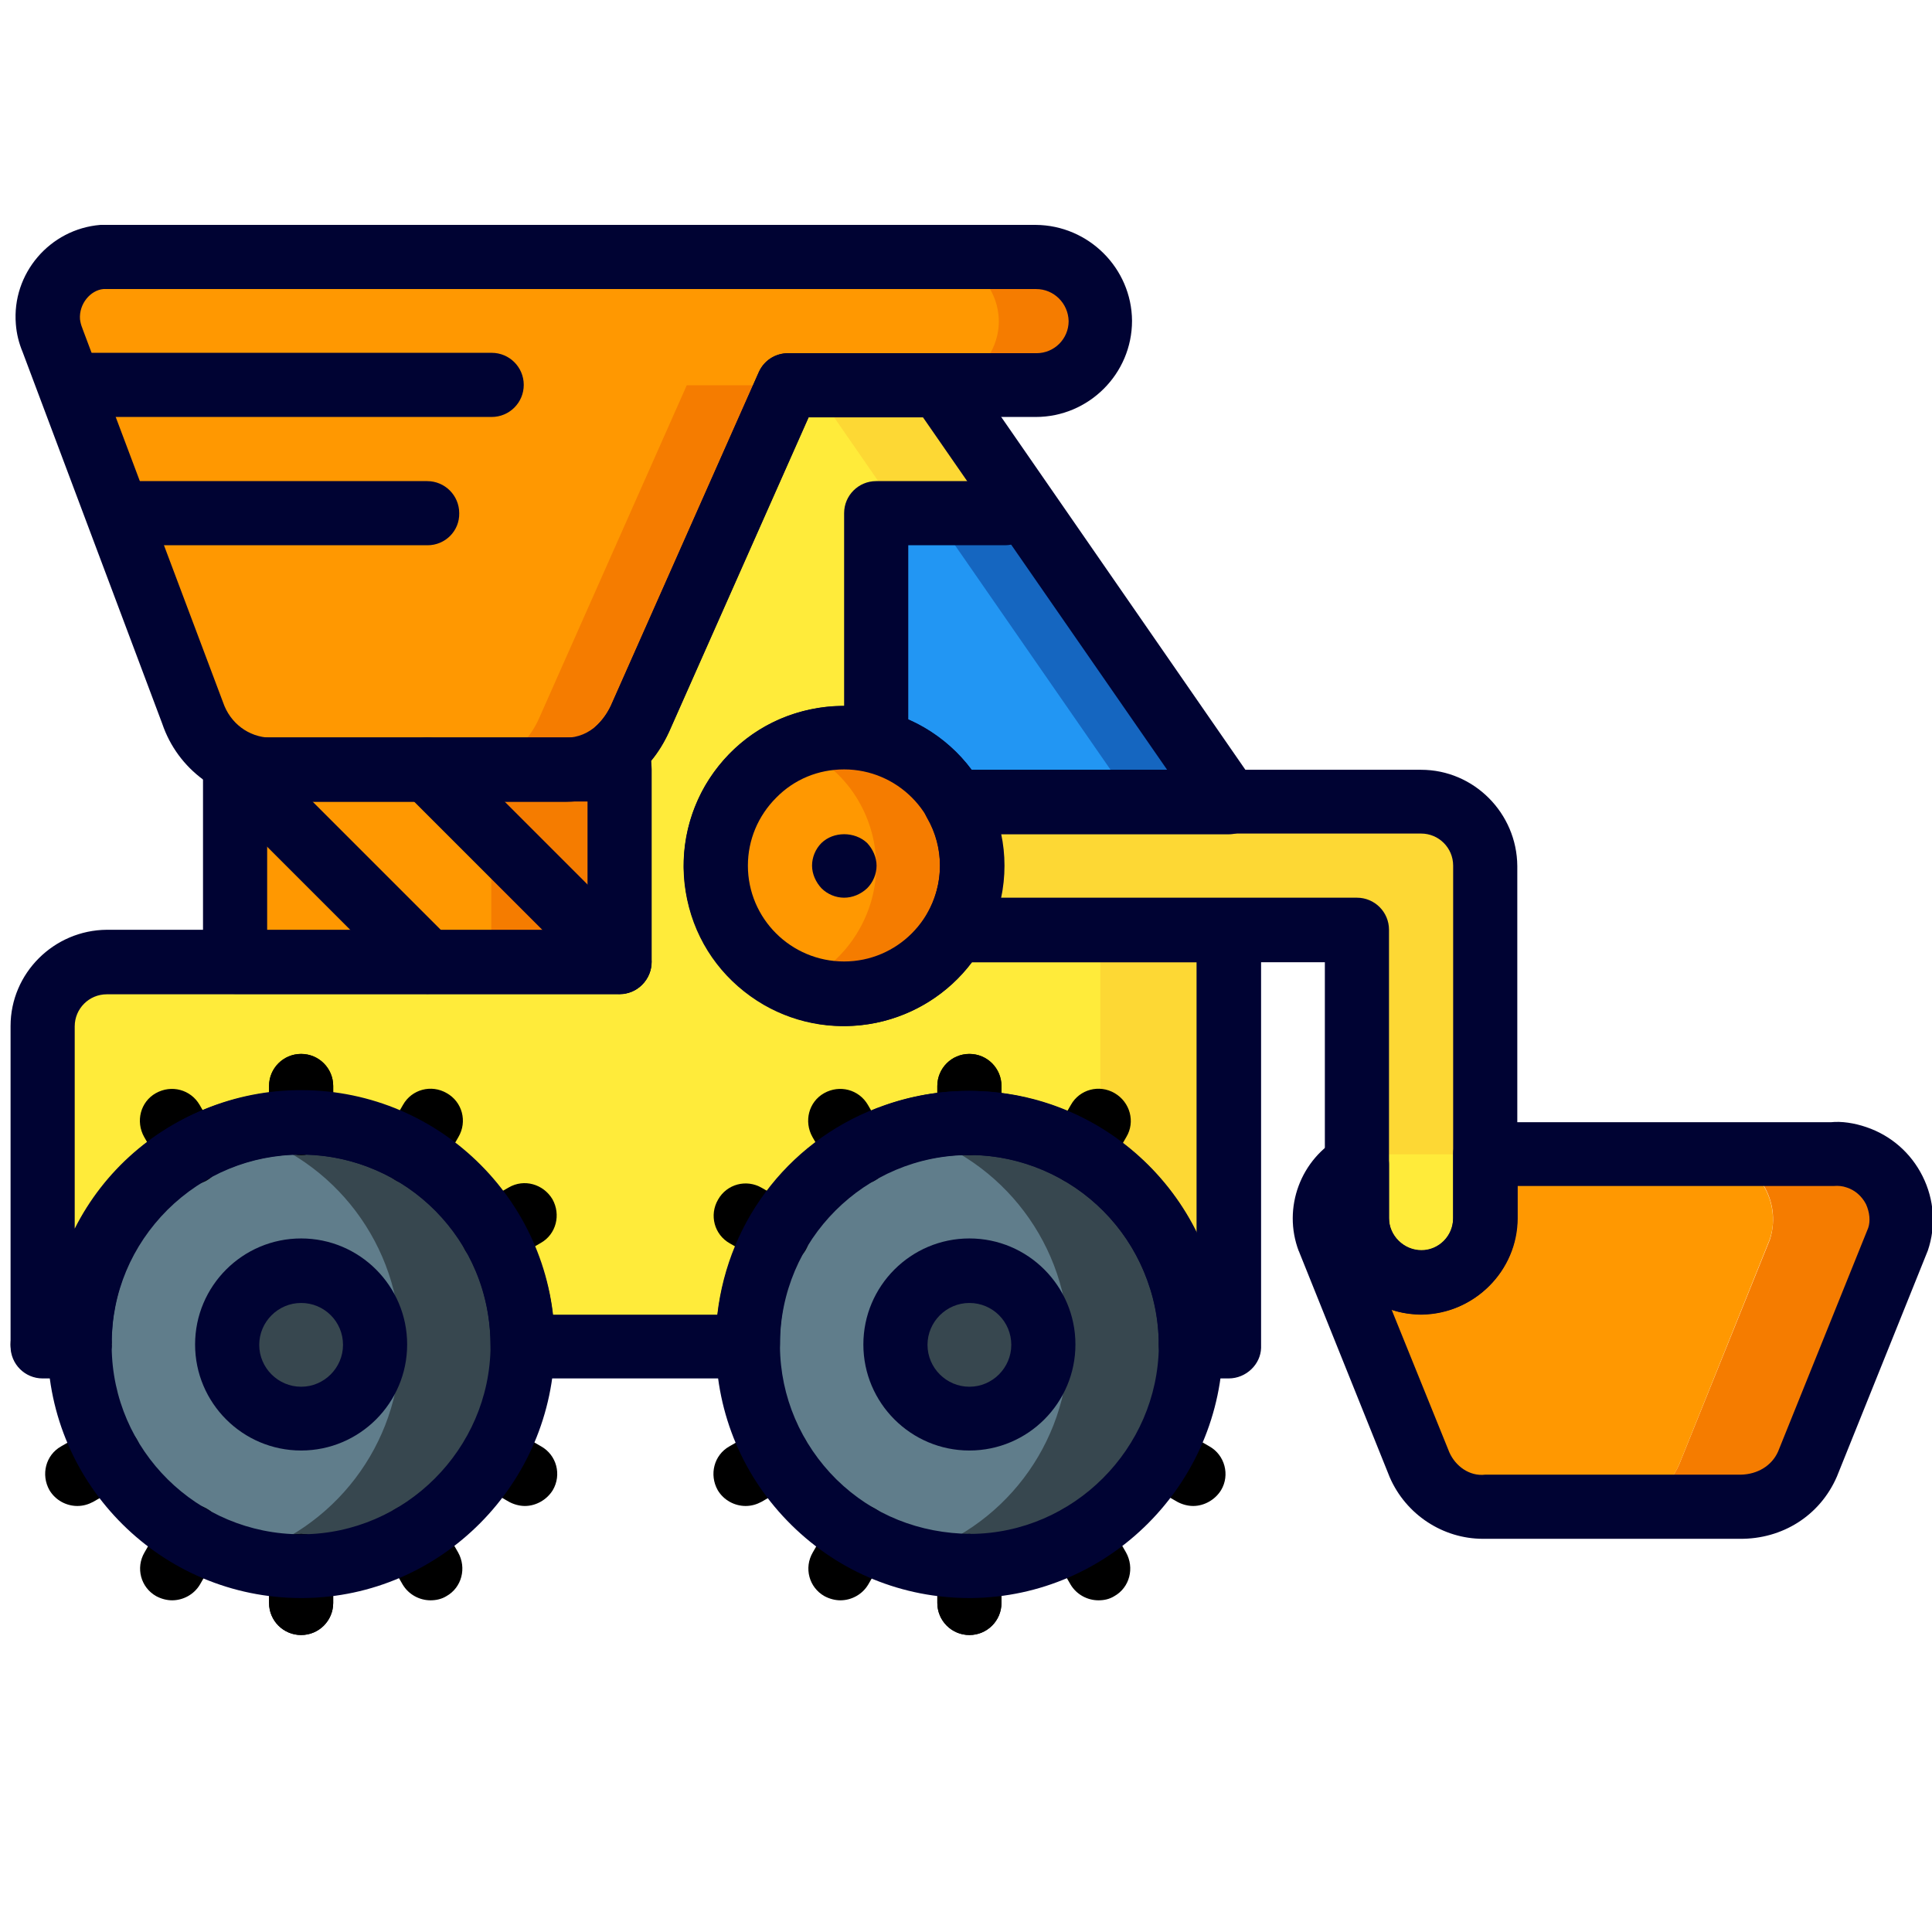 <?xml version="1.0" encoding="utf-8"?>
<!-- Generator: Adobe Illustrator 18.1.1, SVG Export Plug-In . SVG Version: 6.00 Build 0)  -->
<svg version="1.1" xmlns="http://www.w3.org/2000/svg" xmlns:xlink="http://www.w3.org/1999/xlink" x="0px" y="0px"
	 viewBox="-41 164.9 512 512" enable-background="new -41 164.9 512 512" xml:space="preserve">
<g id="Capa_2" display="none">
	<polygon display="inline" fill="#D81C54" points="251,323.8 251,377.8 422,377.8 435,358.8 424,331.8 	"/>
	<polygon display="inline" fill="#01A891" points="271,383.8 343,383.8 394,377.8 421,409.8 442,432.8 450.9,453.8 450.9,484.8 
		426.2,479.7 401,477.8 372,484.8 355.7,501.7 351.1,522.8 306,528.8 125,528.8 112.9,498.8 91.6,481.8 44.1,476.5 7,502.8 
		-22,493.8 -8,464.8 24,440.8 58,431.8 97,434.8 130,453.3 145,486.8 251,490.8 282,472.8 297,441.8 	"/>
</g>
<g id="Capa_1" display="none">
	<g display="inline">
		<g id="Scotter_2_">
			<g>
				<path fill="#000333" d="M462,492.3c4.2-7.3,10.6-22.1,6.5-38.6c-5.7-23-20.7-43.8-40.3-58.9h6.2c6.9,0,12.6-5.5,12.6-12.4v-53.7
					c0-6.8-5.6-12.4-12.6-12.4H247.7c-6.9,0-12.6,5.5-12.6,12.4v53.7c0,6.8,5.6,12.4,12.6,12.4h6.9c11.1,11.7,30.6,37,26.3,56.5
					c-2.4,10.8-12.4,19.5-30,26h-96.3c-2.6-10.1-9.6-20.5-18.7-30.2c3.6-6.2,8-16.4,14.9-32.3c15.2-35.4,21.6-68.7,23.8-82.1
					c10.9-6.2,23.2-16.1,25.6-30.4c2.4-14.3-5.2-28.1-22.7-41.2c-1.8-1.4-3.9-2.2-6.2-2.4l-67.8-7.6c-3.6-0.5-7.3,0.8-10,3.3
					c-2.4,2.2-23.2,22.3-21.6,47.6c0.6,9.8,5.1,24.1,22.8,36.8c2.1,1.5,4.8,2.4,7.4,2.4h7.5c-4,18.8-12.9,52.3-29.2,74
					c-32.6-3-82.2,5.6-119.8,73.6c-1.9,3.3-2,7.3-0.5,10.9c1.6,3.5,4.7,6.1,8.4,7l30.4,7.6c-0.6,3.4-1.1,6.8-1.1,10.4
					c0,36.4,30.1,66,67.2,66c32.7,0,60-23.2,65.9-53.6h207.1c5.9,30.5,33.2,53.6,65.9,53.6c37,0,67.2-29.6,67.2-66
					C471,512.9,467.6,501.9,462,492.3z M421.9,370.1h-98.7v-29h98.7V370.1z M260.3,341.1H298v29h-37.7V341.1z M129.6,440.8
					c-1.2-1.1-2.5-2-3.7-3l2.7-6.7c6.6,2.6,8.5,9.2,8,11.8L129.6,440.8z M97,300.5c-0.6-8.9,5.4-18.4,10-24l57.9,6.4
					c7.3,6,11.1,11.5,10.5,15.4c-1.1,6.7-14.1,14.5-24,18.2h-45C100.4,311.5,97.3,306.2,97,300.5z M147.5,341.2
					c-3.2,15.6-9.2,39.4-19.8,64.1c-5.8,13.6-9.2,21-11.1,25.1c-3.8-2.7-7.6-5.1-11.3-7.1c17.8-27.6,26.6-64.1,30.1-82.1
					C135.3,341.2,147.5,341.2,147.5,341.2z M7.5,491l-16.3-4.1c29.7-42.3,64-49.8,93-46.1c12.1,1.5,36.5,21.4,44.1,36.6h-16.7
					c-12.1-11.5-28.5-18.7-46.7-18.7C40.5,458.6,19.3,471.7,7.5,491z M65,565.9c-23.2,0-42-18.5-42-41.3c0-22.8,18.8-41.3,42-41.3
					s42,18.5,42,41.3C107,547.4,88.1,565.9,65,565.9z M337.9,512.3H130.9c-0.7-3.5-1.8-6.9-3-10.2h125.4c1.4,0,2.9-0.3,4.2-0.7
					c27.6-9.7,43.7-24.8,48.1-44.9c4.9-22.7-6.8-45.6-18.4-61.6h72.7c36.3,0,75.7,30.3,84.3,64.8c1.1,4.2,0.4,8.3-0.6,12
					c-11.1-8.1-24.7-13-39.6-13C371.1,458.6,343.8,481.8,337.9,512.3z M403.8,565.9c-23.2,0-42-18.5-42-41.3
					c0-22.8,18.8-41.3,42-41.3c23.2,0,42,18.5,42,41.3C445.8,547.4,427,565.9,403.8,565.9z"/>
			</g>
		</g>
	</g>
</g>
<g id="Capa_3" display="none">
	<path display="inline" fill="#FB5968" d="M35.9,480.3h-65.7v-5.7c0-27.3,13.2-53,35.4-68.9l0,0C20,395.5,37.2,390,54.8,390l0,0
		c30.6,0,60.5-8.7,86.3-25.1l13.5-8.6c24.4-15.5,52.7-23.8,81.7-23.8l0,0c30,0,59.4,8.9,84.4,25.5l0,0c23.5,15.6,50,26,77.9,30.2
		l36.6,5.6c16,2.5,27.9,16.3,27.9,32.5v54h-65.7h-98.6H134.5H35.9z"/>
	<circle display="inline" fill="#8C95A4" cx="348.1" cy="463.9" r="49.3"/>
	<circle display="inline" fill="#ECECEC" cx="348.1" cy="463.9" r="24.6"/>
	<circle display="inline" fill="#8C95A4" cx="85.2" cy="463.9" r="49.3"/>
	<g display="inline">
		<path fill="#798699" d="M85.2,496.8c-24.4,0-44.6-17.8-48.5-41.1c-0.5,2.7-0.7,5.4-0.7,8.2c0,27.2,22.1,49.3,49.3,49.3
			s49.3-22.1,49.3-49.3c0-2.8-0.3-5.5-0.7-8.2C129.8,479,109.6,496.8,85.2,496.8z"/>
		<path fill="#798699" d="M348.1,496.8c-24.4,0-44.6-17.8-48.5-41.1c-0.5,2.7-0.7,5.4-0.7,8.2c0,27.2,22.1,49.3,49.3,49.3
			s49.3-22.1,49.3-49.3c0-2.8-0.3-5.5-0.7-8.2C392.7,479,372.5,496.8,348.1,496.8z"/>
	</g>
	<rect x="224.9" y="398.2" display="inline" fill="#CD2C5A" width="16.4" height="82.1"/>
	<circle display="inline" fill="#ECECEC" cx="85.2" cy="463.9" r="24.6"/>
	<path display="inline" fill="#39C3FC" d="M307,390c-19.7-13.1-47.1-24.6-70.7-24.6c-22.7,0-44.9,6.4-64,18.6l-13.5,8.6
		c-2.6,1.6-5.2,4.1-7.8,5.6l8.2,16.4h131.4L307,390z"/>
	<path display="inline" fill="#000333" d="M348.1,439.3c-13.6,0-24.6,11.1-24.6,24.6s11.1,24.6,24.6,24.6s24.6-11.1,24.6-24.6
		S361.7,439.3,348.1,439.3z M348.1,472.1c-4.5,0-8.2-3.7-8.2-8.2s3.7-8.2,8.2-8.2c4.5,0,8.2,3.7,8.2,8.2S352.6,472.1,348.1,472.1z"
		/>
	<path display="inline" fill="#000333" d="M85.2,488.5c13.6,0,24.6-11.1,24.6-24.6s-11.1-24.6-24.6-24.6s-24.6,11.1-24.6,24.6
		S71.6,488.5,85.2,488.5z M85.2,455.7c4.5,0,8.2,3.7,8.2,8.2s-3.7,8.2-8.2,8.2c-4.5,0-8.2-3.7-8.2-8.2S80.7,455.7,85.2,455.7z"/>
	<path display="inline" fill="#000333" d="M436.5,385.8l-20.3-3.1l17.4-17.3h29.5v-16.4h-36.3l-27,27l-3.7,3.6
		c-25.2-4.4-49.6-14.1-70.9-28.3c-26.4-17.6-57.2-26.9-88.9-26.9c-30.5,0-60.3,8.7-86.1,25.1l-13.5,8.6
		c-24.5,15.6-52.8,23.8-81.9,23.8c-19.5,0-38.1,6-54,17.3C-23.5,416.4-38,444.7-38,474.6v14h71.3c4.9,10.3,12.7,18.8,22.4,24.6H-5.1
		v16.4h443.6v-16.4h-60.9c9.7-5.8,17.5-14.4,22.4-24.6h71.3v-62.2C471.3,406,456.6,388.9,436.5,385.8z M44.1,463.9
		c0-22.6,18.4-41.1,41.1-41.1s41.1,18.4,41.1,41.1S107.9,505,85.2,505S44.1,486.6,44.1,463.9z M114.7,513.2
		c9.7-5.8,17.5-14.4,22.4-24.6h159.1c4.9,10.3,12.7,18.8,22.4,24.6H114.7z M348.1,505c-22.6,0-41.1-18.4-41.1-41.1
		s18.4-41.1,41.1-41.1c22.6,0,41.1,18.4,41.1,41.1S370.7,505,348.1,505z M404.9,472.1c0.4-2.7,0.7-5.4,0.7-8.2
		c0-31.7-25.8-57.5-57.5-57.5s-57.5,25.8-57.5,57.5c0,2.8,0.3,5.5,0.7,8.2H142.1c0.4-2.7,0.7-5.4,0.7-8.2
		c0-31.7-25.8-57.5-57.5-57.5s-57.5,25.8-57.5,57.5c0,2.8,0.3,5.5,0.7,8.2h-49.9c0.8-23.7,12.6-45.9,32-59.7
		c13-9.3,28.4-14.2,44.4-14.2c32.2,0,63.6-9.1,90.7-26.4l13.5-8.6c23.1-14.7,49.8-22.5,77.3-22.5c28.5,0,56.1,8.4,79.8,24.2
		c24.3,16.2,52.4,27.1,81.2,31.5L434,402c7.9,1.2,14.3,6,17.9,12.6h-13.4V431h16.4v8.2h-16.4v16.4h16.4v16.4H404.9z"/>
	<path display="inline" fill="#000333" d="M236.3,357.1c-24.3,0-47.9,6.9-68.4,19.9l-13.5,8.6c-1.4,0.9-2.7,1.9-4.1,3
		c-1.1,0.9-2.2,1.8-3.4,2.4l-6.8,3.9l14,27.9H295l23.4-35.1l-6.8-4.6C287.1,366.9,259,357.1,236.3,357.1z M286.2,406.4h-122
		l-2.8-5.6c0.6-0.5,1.2-0.9,1.8-1.3l13.5-8.6c17.8-11.4,38.5-17.4,59.6-17.4c20.1,0,42.6,9.1,59.2,18.9L286.2,406.4z"/>
	<rect x="134.5" y="233.9" display="inline" fill="#000333" width="164.3" height="16.4"/>
	<rect x="216.6" y="201.1" display="inline" fill="#000333" width="164.3" height="16.4"/>
	<rect x="298.8" y="168.2" display="inline" fill="#000333" width="164.3" height="16.4"/>
	<rect x="52.4" y="661" display="inline" fill="#000333" width="164.3" height="16.4"/>
	<rect x="134.5" y="628.2" display="inline" fill="#000333" width="164.3" height="16.4"/>
	<rect x="216.6" y="595.3" display="inline" fill="#000333" width="164.3" height="16.4"/>
	<rect x="454.9" y="513.2" display="inline" width="16.4" height="16.4"/>
	<rect x="-38" y="513.2" display="inline" width="16.4" height="16.4"/>
</g>
<g id="Capa_4" display="none">
	<g transform="translate(-1)" display="inline">
		<g transform="translate(2)">
			<path fill="#C52828" d="M434.3,343.4V386H247.2v-42.5c0-4.7,3.8-8.5,8.5-8.5h170.1C430.5,334.9,434.3,338.8,434.3,343.4z"/>
			<path fill="#CFD8DC" d="M302.4,250.6c-3.2-0.4-6.3-1.3-9.1-2.8c-5.9-3.2-10.3-8.6-12.3-15.1c4.4,14.9-12.4,28.3-26,25.2
				c-7-1.6-12.7-6.7-15.1-13.5c-2.4-6.7-1.3-14.3,3-20c-6.2,0-12.1-2.7-16.1-7.4s-5.8-10.9-4.9-17c1.6-9.9,9.8-17.5,19.8-18.1
				c4.2-0.3,8.3,0.7,11.9,2.9c8.8-11.3,24.4-14.7,37.2-8.2c5.7,2.8,10.3,7.5,13,13.3c1.4,3,2.3,6.3,2.7,9.6c0.3,3-1,6.3,1.3,8.7
				c3,3.1,7.4,4.3,10.4,7.7C330.4,229.5,322,253,302.4,250.6z"/>
			<rect x="-33.4" y="564.5" fill="#FFB301" width="493.2" height="102"/>
			<rect x="-33.4" y="564.5" fill="#FEC108" width="467.6" height="102"/>
			<path fill="#C52828" d="M434.3,369v100.6c0,2.5-1.1,4.8-3,6.5c-1.9,1.6-4.4,2.3-6.9,2l-17.8-2.8c1.4-1.6,2.1-3.5,2.1-5.6V369
				H434.3z"/>
			<path fill="#F44335" d="M408.8,369v100.6c0,2.1-0.8,4.1-2.1,5.6l-26-4.2h-295c-4.7,0-8.5-3.8-8.5-8.5v-153h17
				c43.8,0,84.5,22.5,107.8,59.5H408.8z"/>
			<path fill="#37474F" d="M187.7,454c0,29.3-11.6,57.5-32.3,78.2c-20.7,20.7-48.9,32.4-78.2,32.3c-4.3,0-8.5-0.3-12.8-0.8
				C8.8,557.2-33.1,510-33.1,454S8.8,350.8,64.4,344.2c4.2-0.5,8.5-0.8,12.8-0.8C138.2,343.5,187.6,393,187.7,454z"/>
			<path fill="#607D8B" d="M162.2,454c0.1,56.1-42,103.4-97.8,109.8C8.8,557.2-33.1,510-33.1,454S8.8,350.8,64.4,344.2
				C120.1,350.7,162.1,397.9,162.2,454z"/>
			<path fill="#FDD834" d="M119.7,454c0,23.5-19,42.5-42.5,42.5c-4.3,0-8.6-0.6-12.8-1.9C46.7,489,34.6,472.6,34.6,454
				s12-35,29.8-40.6c4.1-1.2,8.4-1.9,12.8-1.9C100.6,411.5,119.7,430.5,119.7,454z"/>
			<ellipse fill="#FFEB3A" cx="64.4" cy="454" rx="29.8" ry="40.6"/>
			<path fill="#37474F" d="M459.8,513.5c0,28.2-22.8,51-51,51c-4.3,0-8.6-0.6-12.8-1.6c-22.5-5.8-38.3-26.1-38.3-49.4
				s15.7-43.6,38.3-49.4c4.2-1.1,8.4-1.7,12.8-1.7C436.9,462.5,459.8,485.3,459.8,513.5z"/>
			<path fill="#607D8B" d="M434.3,513.5c-0.1,23.2-15.8,43.5-38.3,49.4c-22.5-5.8-38.3-26.1-38.3-49.4s15.7-43.6,38.3-49.4
				C418.5,470,434.2,490.3,434.3,513.5z"/>
			<circle fill="#FFEB3A" cx="408.8" cy="513.5" r="17"/>
		</g>
		<g>
			<path fill="#000333" d="M461.8,658H-31.4c-4.7,0-8.5,3.8-8.5,8.5c0,4.7,3.8,8.5,8.5,8.5h493.2c4.7,0,8.5-3.8,8.5-8.5
				S466.5,658,461.8,658z"/>
			<path fill="#000333" d="M461.8,590h-93.5c-4.7,0-8.5,3.8-8.5,8.5c0,4.7,3.8,8.5,8.5,8.5h93.5c4.7,0,8.5-3.8,8.5-8.5
				C470.3,593.8,466.5,590,461.8,590z"/>
			<path fill="#000333" d="M461.8,624h-93.5c-4.7,0-8.5,3.8-8.5,8.5c0,4.7,3.8,8.5,8.5,8.5h93.5c4.7,0,8.5-3.8,8.5-8.5
				C470.3,627.8,466.5,624,461.8,624z"/>
			<path fill="#000333" d="M334.2,590H-31.4c-4.7,0-8.5,3.8-8.5,8.5c0,4.7,3.8,8.5,8.5,8.5h365.6c4.7,0,8.5-3.8,8.5-8.5
				C342.7,593.8,338.9,590,334.2,590z"/>
			<path fill="#000333" d="M-31.4,641h93.5c4.7,0,8.5-3.8,8.5-8.5c0-4.7-3.8-8.5-8.5-8.5h-93.5c-4.7,0-8.5,3.8-8.5,8.5
				S-36.1,641-31.4,641z"/>
			<path fill="#000333" d="M334.2,624H96.2c-4.7,0-8.5,3.8-8.5,8.5c0,4.7,3.8,8.5,8.5,8.5h238.1c4.7,0,8.5-3.8,8.5-8.5
				C342.7,627.8,338.9,624,334.2,624z"/>
			<path fill="#000333" d="M18.2,484.2c-1.3-2.7-4-4.6-7.1-4.8c-3-0.2-6,1.3-7.6,3.8s-1.9,5.8-0.5,8.5c1.6,3.3,3.5,6.4,5.5,9.5
				c2.7,3.7,7.8,4.7,11.7,2.1s4.9-7.7,2.5-11.6C21,489.3,19.5,486.8,18.2,484.2z"/>
			<path fill="#000333" d="M11.1,454c0-37.5,30.5-68,68-68c4.7,0,8.5-3.8,8.5-8.5c0-4.7-3.8-8.5-8.5-8.5c-46.9,0.1-85,38.1-85,85
				c0,4.7,3.8,8.5,8.5,8.5S11.1,458.7,11.1,454z"/>
			<path fill="#000333" d="M79.2,403c-28.2,0-51,22.8-51,51s22.8,51,51,51s51-22.8,51-51C130.1,425.8,107.3,403,79.2,403z M79.2,488
				c-18.8,0-34-15.2-34-34c0-18.8,15.2-34,34-34s34,15.2,34,34C113.2,472.8,97.9,488,79.2,488z"/>
			<path fill="#000333" d="M470.3,513.5c0-19.5-9.5-37.7-25.5-48.8V343.4c0-9.4-7.6-17-17-17h-51v-76.5c0-4.7-3.8-8.5-8.5-8.5h-25.5
				c-4.7,0-8.5,3.8-8.5,8.5c0,4.7,3.8,8.5,8.5,8.5h17v68H249.2c-4.7,0-8.5,3.8-8.5,8.5v25.5h-32.3c-19.3-28.7-49-48.9-82.9-56.2
				l-8-36.5c-0.6-3-2.8-5.4-5.7-6.3c-2.9-0.9-6.1-0.2-8.3,1.8c-2.2,2.1-3.2,5.2-2.6,8.1l6.6,30c-3.8-0.3-7.5-0.5-11.3-0.5H53.6
				c-4.7,0-8.5,3.8-8.5,8.5s3.8,8.5,8.5,8.5h17v17.4c-51.8,3.6-95.3,40.5-107.3,91s10.2,103,54.8,129.6h-49.5
				c-4.7,0-8.5,3.8-8.5,8.5c0,4.7,3.8,8.5,8.5,8.5h493.2c4.7,0,8.5-3.8,8.5-8.5c0-4.7-3.8-8.5-8.5-8.5h-9.4
				C463.8,544.8,470.3,529.5,470.3,513.5z M96.2,317.9c65.7,0,119,53.3,119,119c0,4.7,3.8,8.5,8.5,8.5c4.7,0,8.5-3.8,8.5-8.5
				c0-20.6-4.7-41-13.8-59.5h183.8c4.7,0,8.5-3.8,8.5-8.5c0-4.7-3.8-8.5-8.5-8.5H257.7v-17h170.1v113.1c-16-4.8-33.2-2.7-47.5,6
				H197.8c0.2-2.8,0.4-5.6,0.4-8.5c-0.1-62.4-48.3-114.1-110.5-118.6v-17.4L96.2,317.9L96.2,317.9z M-22.9,454
				c0-56.4,45.7-102,102-102s102,45.7,102,102s-45.7,102-102,102C22.8,556-22.8,510.3-22.9,454z M140.2,556
				c28.1-16.8,48.1-44.5,55.2-76.5H362c-16.7,23.8-13.7,56.2,7.2,76.5H140.2z M368.2,513.5c0-23.5,19-42.5,42.5-42.5
				c23.5,0,42.5,19,42.5,42.5c0,23.5-19,42.5-42.5,42.5C387.3,556,368.3,537,368.2,513.5z"/>
			<path fill="#000333" d="M410.8,488c-14.1,0-25.5,11.4-25.5,25.5s11.4,25.5,25.5,25.5c14.1,0,25.5-11.4,25.5-25.5
				C436.3,499.4,424.8,488,410.8,488z M410.8,522c-4.7,0-8.5-3.8-8.5-8.5s3.8-8.5,8.5-8.5c4.7,0,8.5,3.8,8.5,8.5
				C419.3,518.2,415.5,522,410.8,522z"/>
			<path fill="#000333" d="M291.7,411.5h76.5c4.7,0,8.5-3.8,8.5-8.5s-3.8-8.5-8.5-8.5h-76.5c-4.7,0-8.5,3.8-8.5,8.5
				S287,411.5,291.7,411.5z"/>
			<path fill="#000333" d="M291.7,445.5h76.5c4.7,0,8.5-3.8,8.5-8.5c0-4.7-3.8-8.5-8.5-8.5h-76.5c-4.7,0-8.5,3.8-8.5,8.5
				C283.2,441.7,287,445.5,291.7,445.5z"/>
			<path fill="#000333" d="M301.2,212.5c1.3,1.9,3.3,3.2,5.6,3.7c6.1,1.1,10.5,6.4,10.4,12.5c0,4.7,3.8,8.5,8.5,8.5
				c4.7,0,8.5-3.8,8.5-8.5c0-11.5-6.6-22-17-26.9c-0.5-14.8-9.6-28-23.2-33.8s-29.4-3.2-40.5,6.7c-2.8-0.8-5.7-1.2-8.6-1.2
				c-14,0-26.2,9.9-29,23.6s4.2,27.6,17.1,33.3c-0.5,2.2-0.8,4.5-0.8,6.8c0,13.3,8.8,24.9,21.6,28.6c12.8,3.7,26.4-1.6,33.4-12.8
				c5,3.6,11.1,5.5,17.3,5.5c4.7,0,8.5-3.8,8.5-8.5c0-4.7-3.8-8.5-8.5-8.5c-6.2,0-11.4-4.4-12.5-10.4c-0.6-3.2-2.8-5.8-5.9-6.9
				c-3.1-1-6.5-0.3-8.9,1.8c-2.4,2.2-3.4,5.5-2.7,8.6c0.2,0.8,0.3,1.7,0.3,2.6c0,7-5.7,12.8-12.8,12.8c-7,0-12.8-5.7-12.8-12.8
				c0-2.8,0.9-5.5,2.6-7.7c1.9-2.6,2.2-6,0.8-8.9c-1.4-2.9-4.4-4.7-7.6-4.7c-7,0-12.8-5.7-12.8-12.8c0-7,5.7-12.8,12.8-12.8
				c2.2,0,4.4,0.6,6.4,1.7c3.7,2.2,8.4,1.3,11.1-2.1c4-5.1,10.1-8.1,16.6-8.1c5.6,0,11,2.2,15,6.2c4,4,6.2,9.4,6.2,15
				c0,0.9,0,1.8-0.2,2.7C299.5,208.2,299.9,210.5,301.2,212.5z"/>
		</g>
	</g>
</g>
<g id="Capa_5">
	<path fill="#FDD834" d="M165.7,365c16.2-9.4,36.9-3.9,46.3,12.3c0,0.1,0.1,0.1,0.1,0.1h72.5l-76.4-110.4h-40.3l-39.2,88.4
		c-1.3,2.9-3.2,5.5-5.4,7.7v56.7H-12.6c-9.4,0-17,7.6-17,17v84.9h9.8v-0.5c-0.3-25.2,15.7-47.7,39.7-55.7c0.6-0.2,1.2-0.4,1.9-0.5
		c31.1-9.4,63.9,8.1,73.3,39.2c1.7,5.5,2.5,11.3,2.5,17v0.5h59.7v-0.5c-0.3-25,15.5-47.4,39.2-55.5c0.8-0.3,1.6-0.5,2.4-0.7
		c17.7-5.3,36.9-2,51.8,9v-62.7h-38.6c-9.4,16.2-30.1,21.8-46.4,12.4s-21.8-30.1-12.4-46.4C156.3,372.2,160.6,367.9,165.7,365z"/>
	<path fill="#FFEB3A" d="M212.1,411.3h38.6V474c-14.9-11-34.1-14.3-51.8-9c-0.8,0.2-1.6,0.4-2.4,0.7c-23.7,8.1-39.5,30.5-39.2,55.5
		v0.5H97.5v-0.5c0-32.5-26.4-58.8-58.8-58.8c-5.8,0-11.5,0.9-17,2.5c-0.6,0.1-1.3,0.3-1.9,0.5c-23.9,8-39.9,30.5-39.7,55.7v0.5h-9.8
		v-84.9c0-9.4,7.6-17,17-17h135.9v-56.7c2.3-2.2,4.1-4.8,5.4-7.7l39.2-88.4h6.3l76.4,110.4h-38.6c-9.4-16.2-30.2-21.8-46.4-12.4
		c-16.2,9.4-21.8,30.2-12.4,46.4c9.4,16.2,30.2,21.8,46.4,12.4C204.8,420.8,209.1,416.5,212.1,411.3z"/>
	<path fill="#1566C0" d="M284.6,377.4h-72.5c-4.6-8-12.2-13.7-21.1-16l0.2-1v-59.5h34.1l4.3-3.1L284.6,377.4z"/>
	<path fill="#2296F3" d="M259.2,377.4h-47.1c-4.6-8-12.2-13.7-21.1-16l0.2-1v-59.5h8.6l4.3-3.1l2.1,3.1L259.2,377.4z"/>
	<g>
		<path fill="#37474F" d="M274.6,521.2v0.5c-0.3,32.2-26.5,58.2-58.7,58.2c-5.5,0-11-0.8-16.2-2.4c-25-7.1-42.3-29.8-42.5-55.8v-0.5
			c0-26.2,17.3-49.2,42.5-56.4c5.3-1.5,10.7-2.3,16.2-2.3C248.3,462.6,274.6,488.8,274.6,521.2z"/>
		<path fill="#37474F" d="M97.5,521.2v0.5C97.3,554,71.1,580,38.8,579.9c-5.5,0-11-0.8-16.2-2.3c-25-7.1-42.3-29.9-42.5-55.9v-0.5
			c0-26.2,17.3-49.2,42.5-56.4c5.3-1.5,10.7-2.3,16.2-2.3C71.2,462.5,97.5,488.8,97.5,521.2C97.5,521.2,97.5,521.2,97.5,521.2z"/>
	</g>
	<g>
		<path fill="#607D8B" d="M242.2,521.2v0.5c-0.2,26-17.5,48.7-42.5,55.8c-25-7.1-42.3-29.8-42.5-55.8v-0.5
			c0-26.2,17.3-49.2,42.5-56.4C224.9,472.1,242.2,495.1,242.2,521.2z"/>
		<path fill="#607D8B" d="M65.1,521.2v0.5c-0.2,26-17.5,48.7-42.5,55.9c-25-7.1-42.3-29.9-42.5-55.9v-0.5
			c0-26.2,17.3-49.2,42.5-56.4C47.8,472,65.1,495.1,65.1,521.2z"/>
	</g>
	<g>
		<path fill="#FDD834" d="M284.6,411.3v110.4h-10v-0.5c0-18.7-8.9-36.2-24-47.2v-62.7H284.6L284.6,411.3z"/>
		<path fill="#FDD834" d="M-27,255.1L10.1,354c2.9,8.7,11,14.6,20.1,14.9h78.8c5.3-0.1,10.4-2.1,14.2-5.8c2.3-2.2,4.1-4.8,5.4-7.7
			l39.2-88.4h65.7c9.4,0,17-7.6,17-17c-0.1-9.4-7.6-16.9-17-17H-13.6c-8.8,0.7-15.3,8.4-14.6,17.1C-28.1,251.8-27.7,253.5-27,255.1z
			"/>
	</g>
	<path fill="#F57C00" d="M249.1,250c0,9.4-7.6,17-17,17h-65.7l-39.2,88.4c-1.3,2.9-3.2,5.5-5.4,7.7c-3.8,3.7-8.9,5.7-14.2,5.8H28.7
		c-9.2-0.2-17.2-6.2-20.1-14.9l-37.1-98.9c-3.4-8.1,0.4-17.5,8.5-20.9c1.6-0.7,3.2-1.1,4.9-1.2h247.2
		C241.5,233,249.1,240.6,249.1,250z"/>
	<path fill="#FF9801" d="M223.7,250c0,9.4-7.6,17-17,17h-65.7l-39.2,88.4c-1.3,2.9-3.2,5.5-5.4,7.7c-3.8,3.7-8.9,5.7-14.2,5.8H28.7
		c-9.2-0.2-17.2-6.2-20.1-14.9l-37.1-98.9c-3.4-8.1,0.4-17.5,8.5-20.9c1.6-0.7,3.2-1.1,4.9-1.2h221.8C216,233,223.6,240.6,223.7,250
		z"/>
	<path fill="#FDD834" d="M216.7,394.4c0,6-1.6,11.8-4.6,17h106.5v76.4c0.1,9.4,7.6,16.9,17,17c9.4,0,17-7.6,17-17v-93.4
		c0-9.4-7.6-17-17-17H212.1C215.1,382.5,216.7,388.4,216.7,394.4z"/>
	<path fill="#F57C00" d="M461.9,493.6L438,553c-3,7-10,11.4-17.6,11.2h-34c7.6,0.2,14.5-4.2,17.6-11.2l24-59.5
		c3-9.1-1.9-18.9-10.9-21.9c-2.2-0.7-4.5-1-6.7-0.8h34c9.5-0.7,17.8,6.5,18.5,16C462.9,489.1,462.6,491.4,461.9,493.6z"/>
	<path fill="#FF9801" d="M427.9,493.6L404,553c-3,7-10,11.4-17.6,11.2h-33.6c-7.6,0.2-14.5-4.2-17.6-11.2l-21.5-53.3l-2.5-6.1
		c-2.9-7.6,0.3-16.1,7.4-20v14.2c0.1,9.4,7.6,16.9,17,17c9.4,0,17-7.6,17-17v-17h57.7c9.5-0.7,17.8,6.5,18.5,16
		C429,489.1,428.7,491.4,427.9,493.6z"/>
	<path fill="#FFEB3A" d="M352.6,470.8v17c0,9.4-7.6,17-17,17c-9.4-0.1-16.9-7.6-17-17v-17H352.6z"/>
	<g>
		<circle fill="#37474F" cx="215.9" cy="521.2" r="19.6"/>
		<circle fill="#37474F" cx="38.8" cy="521.2" r="19.6"/>
	</g>
	<path fill="#000333" d="M215.9,549.3c-15.5,0-28.1-12.6-28.1-28.1c0-15.5,12.6-28.1,28.1-28.1s28.1,12.6,28.1,28.1
		C244,536.7,231.4,549.3,215.9,549.3z M215.9,510.2c-6.1,0-11.1,5-11.1,11.1s5,11.1,11.1,11.1c6.1,0,11.1-5,11.1-11.1
		C227,515.1,222,510.2,215.9,510.2z"/>
	<path id="SVGCleanerId_0" d="M215.9,471c-4.7,0-8.5-3.8-8.5-8.5v-9.8c0-4.7,3.8-8.5,8.5-8.5c4.7,0,8.5,3.8,8.5,8.5v9.8
		C224.4,467.3,220.6,471,215.9,471z"/>
	<path id="SVGCleanerId_1" d="M215.9,598.2c-4.7,0-8.5-3.8-8.5-8.5v-9.8c0-4.7,3.8-8.5,8.5-8.5c4.7,0,8.5,3.8,8.5,8.5v9.8
		C224.4,594.4,220.6,598.2,215.9,598.2z"/>
	<g>
		<path id="SVGCleanerId_0_1_" d="M215.9,471c-4.7,0-8.5-3.8-8.5-8.5v-9.8c0-4.7,3.8-8.5,8.5-8.5c4.7,0,8.5,3.8,8.5,8.5v9.8
			C224.4,467.3,220.6,471,215.9,471z"/>
	</g>
	<g>
		<path id="SVGCleanerId_1_1_" d="M215.9,598.2c-4.7,0-8.5-3.8-8.5-8.5v-9.8c0-4.7,3.8-8.5,8.5-8.5c4.7,0,8.5,3.8,8.5,8.5v9.8
			C224.4,594.4,220.6,598.2,215.9,598.2z"/>
	</g>
	<path d="M245.2,478.9c-1.4,0-2.9-0.4-4.2-1.1c-4.1-2.3-5.5-7.6-3.1-11.6l4.9-8.5c2.3-4.1,7.5-5.5,11.6-3.1
		c4.1,2.4,5.5,7.6,3.1,11.6l-4.9,8.5C251,477.4,248.2,478.9,245.2,478.9z"/>
	<path d="M181.7,589c-1.4,0-2.9-0.4-4.2-1.1c-4.1-2.3-5.5-7.5-3.1-11.6l4.9-8.5c2.3-4.1,7.5-5.5,11.6-3.1c4.1,2.3,5.5,7.5,3.1,11.6
		l-4.9,8.5C187.5,587.5,184.6,589,181.7,589z"/>
	<path d="M156.6,564c-2.9,0-5.8-1.5-7.4-4.2c-2.3-4.1-1-9.3,3.1-11.6l8.5-4.9c4.1-2.3,9.2-1,11.6,3.1c2.3,4.1,1,9.3-3.1,11.6
		l-8.5,4.9C159.5,563.6,158.1,564,156.6,564z"/>
	<path d="M284.4,529.7h-9.8c-4.7,0-8.5-3.8-8.5-8.5s3.8-8.5,8.5-8.5h9.8c4.7,0,8.5,3.8,8.5,8.5C292.9,525.9,289.1,529.7,284.4,529.7
		z"/>
	<path d="M275.2,564c-1.4,0-2.9-0.4-4.2-1.1l-8.5-4.9c-4.1-2.3-5.5-7.6-3.1-11.6c2.3-4.1,7.5-5.5,11.6-3.1l8.5,4.9
		c4.1,2.3,5.5,7.6,3.1,11.6C281,562.4,278.1,564,275.2,564z"/>
	<path d="M165.1,500.4c-1.4,0-2.9-0.4-4.2-1.1l-8.5-4.9c-4.1-2.3-5.5-7.5-3.1-11.6c2.3-4.1,7.5-5.5,11.6-3.1l8.5,4.9
		c4.1,2.3,5.5,7.5,3.1,11.6C170.9,498.9,168,500.4,165.1,500.4z"/>
	<path d="M250.1,589c-2.9,0-5.8-1.5-7.4-4.2l-4.9-8.5c-2.3-4.1-1-9.3,3.1-11.6c4.1-2.3,9.2-1,11.6,3.1l4.9,8.5
		c2.3,4.1,1,9.3-3.1,11.6C253,588.7,251.6,589,250.1,589z"/>
	<path d="M186.6,478.9c-2.9,0-5.8-1.5-7.4-4.2l-4.9-8.5c-2.3-4.1-1-9.3,3.1-11.6c4.1-2.3,9.2-1,11.6,3.1l4.9,8.5
		c2.3,4.1,1,9.3-3.1,11.6C189.5,478.5,188,478.9,186.6,478.9z"/>
	<path fill="#000333" d="M38.8,549.3c-15.5,0-28.1-12.6-28.1-28.1c0-15.5,12.6-28.1,28.1-28.1s28.1,12.6,28.1,28.1
		C66.9,536.7,54.3,549.3,38.8,549.3z M38.8,510.2c-6.1,0-11.1,5-11.1,11.1s5,11.1,11.1,11.1s11.1-5,11.1-11.1
		C49.9,515.1,44.9,510.2,38.8,510.2z"/>
	<path id="SVGCleanerId_2" d="M38.8,471c-4.7,0-8.5-3.8-8.5-8.5v-9.8c0-4.7,3.8-8.5,8.5-8.5c4.7,0,8.5,3.8,8.5,8.5v9.8
		C47.3,467.3,43.5,471,38.8,471z"/>
	<path id="SVGCleanerId_3" d="M38.8,598.2c-4.7,0-8.5-3.8-8.5-8.5v-9.8c0-4.7,3.8-8.5,8.5-8.5c4.7,0,8.5,3.8,8.5,8.5v9.8
		C47.3,594.4,43.5,598.2,38.8,598.2z"/>
	<g>
		<path id="SVGCleanerId_2_1_" d="M38.8,471c-4.7,0-8.5-3.8-8.5-8.5v-9.8c0-4.7,3.8-8.5,8.5-8.5c4.7,0,8.5,3.8,8.5,8.5v9.8
			C47.3,467.3,43.5,471,38.8,471z"/>
	</g>
	<g>
		<path id="SVGCleanerId_3_1_" d="M38.8,598.2c-4.7,0-8.5-3.8-8.5-8.5v-9.8c0-4.7,3.8-8.5,8.5-8.5c4.7,0,8.5,3.8,8.5,8.5v9.8
			C47.3,594.4,43.5,598.2,38.8,598.2z"/>
	</g>
	<path d="M68.2,478.9c-1.4,0-2.9-0.4-4.2-1.1c-4.1-2.3-5.5-7.5-3.1-11.6l4.9-8.5c2.3-4.1,7.5-5.5,11.6-3.1c4.1,2.3,5.5,7.5,3.1,11.6
		l-4.9,8.5C73.9,477.4,71.1,478.9,68.2,478.9z"/>
	<path d="M4.6,589c-1.4,0-2.9-0.4-4.2-1.1c-4.1-2.3-5.5-7.5-3.1-11.6l4.9-8.5c2.3-4.1,7.5-5.5,11.6-3.1c4.1,2.3,5.5,7.5,3.1,11.6
		l-4.9,8.5C10.4,587.5,7.5,589,4.6,589z"/>
	<path d="M89.6,500.4c-2.9,0-5.8-1.5-7.4-4.3c-2.3-4.1-1-9.3,3.1-11.6l8.5-4.9c4.1-2.4,9.2-0.9,11.6,3.1c2.3,4.1,1,9.3-3.1,11.6
		l-8.5,4.9C92.5,500,91.1,500.4,89.6,500.4z"/>
	<path d="M-20.5,564c-2.9,0-5.8-1.5-7.4-4.2c-2.3-4.1-1-9.3,3.1-11.6l8.5-4.9c4.1-2.3,9.3-1,11.6,3.1c2.3,4.1,1,9.3-3.1,11.6
		l-8.5,4.9C-17.6,563.6-19,564-20.5,564z"/>
	<path d="M-19.9,529.7h-9.8c-4.7,0-8.5-3.8-8.5-8.5s3.8-8.5,8.5-8.5h9.8c4.7,0,8.5,3.8,8.5,8.5C-11.4,525.9-15.2,529.7-19.9,529.7z"
		/>
	<path d="M98.1,564c-1.4,0-2.9-0.4-4.2-1.1l-8.5-4.9c-4.1-2.3-5.5-7.5-3.1-11.6c2.3-4.1,7.6-5.5,11.6-3.1l8.5,4.9
		c4.1,2.3,5.5,7.5,3.1,11.6C103.9,562.4,101,564,98.1,564z"/>
	<path d="M73.1,589c-2.9,0-5.8-1.5-7.4-4.2l-4.9-8.5c-2.3-4.1-1-9.3,3.1-11.6c4.1-2.4,9.3-1,11.6,3.1l4.9,8.5
		c2.3,4.1,1,9.3-3.1,11.6C76,588.7,74.5,589,73.1,589z"/>
	<path d="M9.5,478.9c-2.9,0-5.8-1.5-7.4-4.2l-4.9-8.5c-2.3-4.1-1-9.3,3.1-11.6s9.2-1,11.6,3.1l4.9,8.5c2.3,4.1,1,9.3-3.1,11.6
		C12.4,478.5,10.9,478.9,9.5,478.9z"/>
	<path fill="#000333" d="M215.9,588.4c-17.7,0-34.4-6.8-47.1-19.3c-12.8-12.6-19.9-29.4-20.1-47.3c0,0,0-0.6,0-0.6
		c0-37,30.1-67.2,67.2-67.2c37,0,67.2,30.1,67.2,67.2c-0.3,37-30.2,66.8-66.6,67.2C216.3,588.4,216.1,588.4,215.9,588.4z M215.9,471
		c-27.7,0-50.2,22.5-50.2,50.2v0.5c0.1,13.3,5.5,25.9,15,35.3c9.6,9.4,22,14.3,35.6,14.4c27.2-0.2,49.5-22.6,49.8-49.7
		C266.1,493.6,243.6,471,215.9,471z"/>
	<path fill="#000333" d="M38.8,588.4c-36.8,0-66.9-29.8-67.2-66.6c0,0,0-0.6,0-0.6v-0.3c0.1-18,7.1-34.8,19.8-47.5
		c12.7-12.7,29.9-19.7,47.6-19.6c37,0.1,67.1,30.3,67,67.4c-0.3,37-30.2,66.9-66.6,67.2C39.2,588.4,39,588.4,38.8,588.4z
		 M38.8,470.9c-13.4,0-25.9,5.2-35.4,14.6c-9.5,9.5-14.8,22-14.8,35.5l-8.5,0.3h8.5v0.5c0.2,27.5,22.7,49.7,50.2,49.7
		c0.1,0,0.3,0,0.4,0c27.2-0.2,49.6-22.6,49.8-49.8c0.1-28.1-22.4-50.7-50.1-50.8C38.9,470.9,38.9,470.9,38.8,470.9z"/>
	<path fill="#000333" d="M284.6,530.2h-10c-4.7,0-8.5-3.8-8.5-8.5c0-6.1-0.9-11.6-2.8-16.8c-9.1-26.3-37.8-40.2-64.1-31.2
		c-20.3,6.9-33.8,26-33.5,47.4c0,2.3-0.9,4.7-2.5,6.3c-1.6,1.6-3.8,2.8-6,2.8H97.5c-4.7,0-8.5-3.8-8.5-8.5c0-6-0.9-11.4-2.6-16.6
		c-8.9-26.3-37.5-40.5-63.9-31.6c-20.5,6.9-34.1,26-33.9,47.6c0,2.3-0.9,4.7-2.5,6.3c-1.6,1.6-3.8,2.8-6,2.8h-9.8
		c-4.7,0-8.5-3.8-8.5-8.5v-84.9c0,0,0,0,0,0c0-14,11.5-25.4,25.5-25.5h127.4v-48.2c0-2.3,0.9-4.5,2.6-6.1c1.5-1.5,2.7-3.2,3.6-5.1
		l39.2-88.4c1.4-3.1,4.4-5,7.8-5h40.3c2.8,0,5.4,1.4,7,3.7l76.4,110.4c1.8,2.6,2,6,0.5,8.8c-1.5,2.8-4.4,4.6-7.5,4.6h-72.5
		c-3,0-5.8-1.6-7.4-4.2c-2.2-3.9-5.5-7.1-9.3-9.3c-5.9-3.4-12.8-4.3-19.3-2.5c-6.6,1.8-12.1,6-15.5,11.9c-3.4,5.9-4.3,12.8-2.5,19.3
		s6,12.1,11.9,15.5c12.2,7,27.8,2.8,34.8-9.3c1.5-2.6,4.3-4.2,7.4-4.2h72.5c4.7,0,8.5,3.8,8.5,8.5v110.4
		C293.1,526.4,289.3,530.2,284.6,530.2z M105.5,513.3h43.6c2.9-25.6,20-47.2,44.6-55.6c32.4-11.2,67.6,3.9,82.4,33.9v-71.7h-59.5
		c-12.7,16.9-36.4,22.1-55.2,11.3c-9.8-5.7-16.9-14.8-19.8-25.8c-2.9-11-1.4-22.4,4.2-32.2c5.7-9.8,14.8-16.9,25.8-19.8
		c11-2.9,22.4-1.4,32.2,4.2c5,2.9,9.3,6.7,12.7,11.3h51.8l-64.7-93.4h-30.3l-37,83.4c-1.3,2.8-2.8,5.3-4.7,7.6v53.4
		c0,4.7-3.8,8.5-8.5,8.5H-12.7c-4.7,0-8.5,3.8-8.5,8.5v53.6c7.7-15.3,21.2-27.3,38.2-33c35.2-11.9,73.5,7.1,85.4,42.3
		C103.9,504.1,105,508.7,105.5,513.3z"/>
	<rect x="21.3" y="368.9" fill="#F57C00" width="101.9" height="51"/>
	<rect x="21.3" y="368.9" fill="#FF9801" width="67.9" height="51"/>
	<path fill="#000333" d="M123.2,428.3H21.3c-4.7,0-8.5-3.8-8.5-8.5v-51c0-4.7,3.8-8.5,8.5-8.5h101.9c4.7,0,8.5,3.8,8.5,8.5v51
		C131.7,424.5,127.9,428.3,123.2,428.3z M29.8,411.3h84.9v-34H29.8V411.3z"/>
	<path fill="#000333" d="M30.2,377.4c-12.9-0.3-24.1-8.6-28.2-20.7l-37-98.5c-1-2.4-1.6-4.8-1.8-7.4c-1.1-13.4,9-25.2,22.4-26.3
		l247.9,0c14,0.1,25.4,11.5,25.5,25.4c0,14.1-11.5,25.5-25.5,25.5h-60.2l-37,83.4c-1.8,3.9-4.2,7.4-7.3,10.4
		c-5.4,5.2-12.5,8.1-20,8.2H30.2L30.2,377.4z M233.6,241.5H-13.6c-3.4,0.3-6.5,3.9-6.2,8c0.1,0.8,0.3,1.6,0.6,2.3
		c0,0.1,0.1,0.2,0.1,0.3L18.1,351c1.9,5.6,6.8,9.2,12.4,9.4H109c3.1,0,6-1.2,8.3-3.4c1.5-1.4,2.7-3.2,3.6-5.1l39.2-88.4
		c1.4-3.1,4.4-5,7.8-5h65.8c4.7,0,8.5-3.8,8.5-8.5C242.1,245.3,238.3,241.5,233.6,241.5z"/>
	<path fill="#F57C00" d="M216.7,394.4c0,18.7-15.2,33.9-34,34c-4.4,0-8.7-0.8-12.7-2.5c-17.4-7-25.8-26.7-18.8-44.1
		c3.4-8.6,10.2-15.3,18.8-18.8c4-1.7,8.4-2.6,12.7-2.5C201.5,360.4,216.7,375.6,216.7,394.4z"/>
	<path fill="#FF9801" d="M191.2,394.4c0,6-1.6,11.8-4.6,17c-3.8,6.6-9.6,11.7-16.6,14.4c-17.4-7-25.8-26.7-18.8-44.1
		c3.4-8.6,10.2-15.3,18.8-18.8c7,2.8,12.9,7.9,16.6,14.4C189.6,382.5,191.2,388.4,191.2,394.4z"/>
	<path fill="#000333" d="M182.7,436.8c-23.4,0-42.4-19-42.5-42.4l0,0c0-11.3,4.4-22,12.4-30c8-8,18.7-12.4,30-12.4h0
		c23.4,0,42.4,19,42.4,42.4C225.1,417.7,206.1,436.8,182.7,436.8C182.7,436.8,182.7,436.8,182.7,436.8z M148.7,394.3l8.5,0
		c0,14,11.4,25.4,25.5,25.4h0c14,0,25.4-11.4,25.4-25.5c0-14-11.4-25.4-25.4-25.4c0,0,0,0,0,0c-6.8,0-13.2,2.6-18,7.5
		c-4.8,4.8-7.5,11.2-7.5,18L148.7,394.3L148.7,394.3z"/>
	<path fill="#000333" d="M89.3,275.4H-21.1c-4.7,0-8.5-3.8-8.5-8.5c0-4.7,3.8-8.5,8.5-8.5H89.3c4.7,0,8.5,3.8,8.5,8.5
		C97.8,271.6,94,275.4,89.3,275.4z"/>
	<path fill="#000333" d="M72.3,309.4H-4.2c-4.7,0-8.5-3.8-8.5-8.5c0-4.7,3.8-8.5,8.5-8.5h76.4c4.7,0,8.5,3.8,8.5,8.5
		C80.8,305.6,77,309.4,72.3,309.4z"/>
	<path fill="#000333" d="M191.2,368.9c-4.7,0-8.5-3.8-8.5-8.5v-59.5c0-4.7,3.8-8.5,8.5-8.5h34.1c4.7,0,8.5,3.8,8.5,8.5
		c0,4.7-3.8,8.5-8.5,8.5h-25.6v51C199.7,365.1,195.9,368.9,191.2,368.9z"/>
	<path fill="#000333" d="M335.6,513.3c-14-0.1-25.4-11.5-25.5-25.4v-68h-98c-3,0-5.8-1.6-7.4-4.3c-1.5-2.6-1.5-5.9,0-8.5
		c2.2-3.9,3.4-8.3,3.4-12.7c0-4.5-1.2-8.9-3.4-12.7c-1.5-2.6-1.5-5.9,0-8.5c1.5-2.6,4.3-4.3,7.4-4.3h123.5c14,0,25.4,11.5,25.5,25.5
		v93.4C361,501.8,349.6,513.2,335.6,513.3z M224.3,402.8h94.3c4.7,0,8.5,3.8,8.5,8.5v76.4c0,4.6,3.9,8.5,8.6,8.5
		c4.6,0,8.4-3.8,8.4-8.5v-93.4c0-4.7-3.8-8.5-8.5-8.5H224.3c0.6,2.8,0.9,5.6,0.9,8.5c0,0,0,0,0,0
		C225.2,397.2,224.9,400.1,224.3,402.8z"/>
	<path fill="#000333" d="M352,572.7c-10.6,0-20.4-6.4-24.7-16.3l-24-59.7c0-0.1,0-0.1-0.1-0.2c-4.4-11.5,0.5-24.6,11.3-30.4
		c2.6-1.4,5.8-1.4,8.4,0.2c2.6,1.5,4.2,4.3,4.2,7.3v14.2c0,4.6,3.9,8.5,8.6,8.5c4.6,0,8.4-3.8,8.4-8.5v-17c0-4.7,3.8-8.5,8.5-8.5
		h91.6c2.8-0.3,6.2,0.2,9.4,1.3c6.5,2.2,11.8,6.8,14.9,13c3.1,6.2,3.6,13.2,1.4,19.7l-24.1,59.9c-4.5,10.4-14.5,16.6-25.7,16.5
		h-67.4C352.5,572.7,352.3,572.7,352,572.7z M327.8,512l15.3,37.8c1.6,3.6,5.3,6.4,9.5,5.9h67.8c4.3-0.1,8.1-2.3,9.8-6.1l23.9-59.3
		c0.6-1.8,0.4-4.1-0.6-6.3c-1.1-2.1-2.9-3.7-5.1-4.4c-1.1-0.4-2.3-0.5-3.4-0.4l-83.8,0v8.5c0,14-11.5,25.4-25.5,25.5
		C332.9,513.2,330.2,512.8,327.8,512z"/>
	<path fill="#000333" d="M123.2,428.3c-2.2,0-4.3-0.8-6-2.5l-51-51c-3.3-3.3-3.3-8.7,0-12c3.3-3.3,8.7-3.3,12,0l51,51
		c3.3,3.3,3.3,8.7,0,12C127.6,427.5,125.4,428.3,123.2,428.3z"/>
	<path fill="#000333" d="M72.3,428.3c-2.2,0-4.3-0.8-6-2.5l-51-51c-3.3-3.3-3.3-8.7,0-12c3.3-3.3,8.7-3.3,12,0l51,51
		c3.3,3.3,3.3,8.7,0,12C76.6,427.5,74.5,428.3,72.3,428.3z"/>
	<path fill="#000333" d="M182.7,402.8c-2.2,0-4.4-0.9-6-2.5c-1.5-1.6-2.5-3.8-2.5-6s0.9-4.4,2.5-6c3.2-3.1,8.8-3.1,12.1,0
		c1.5,1.6,2.5,3.8,2.5,6s-0.9,4.4-2.5,6C187.1,401.9,184.9,402.8,182.7,402.8z"/>
</g>
</svg>
